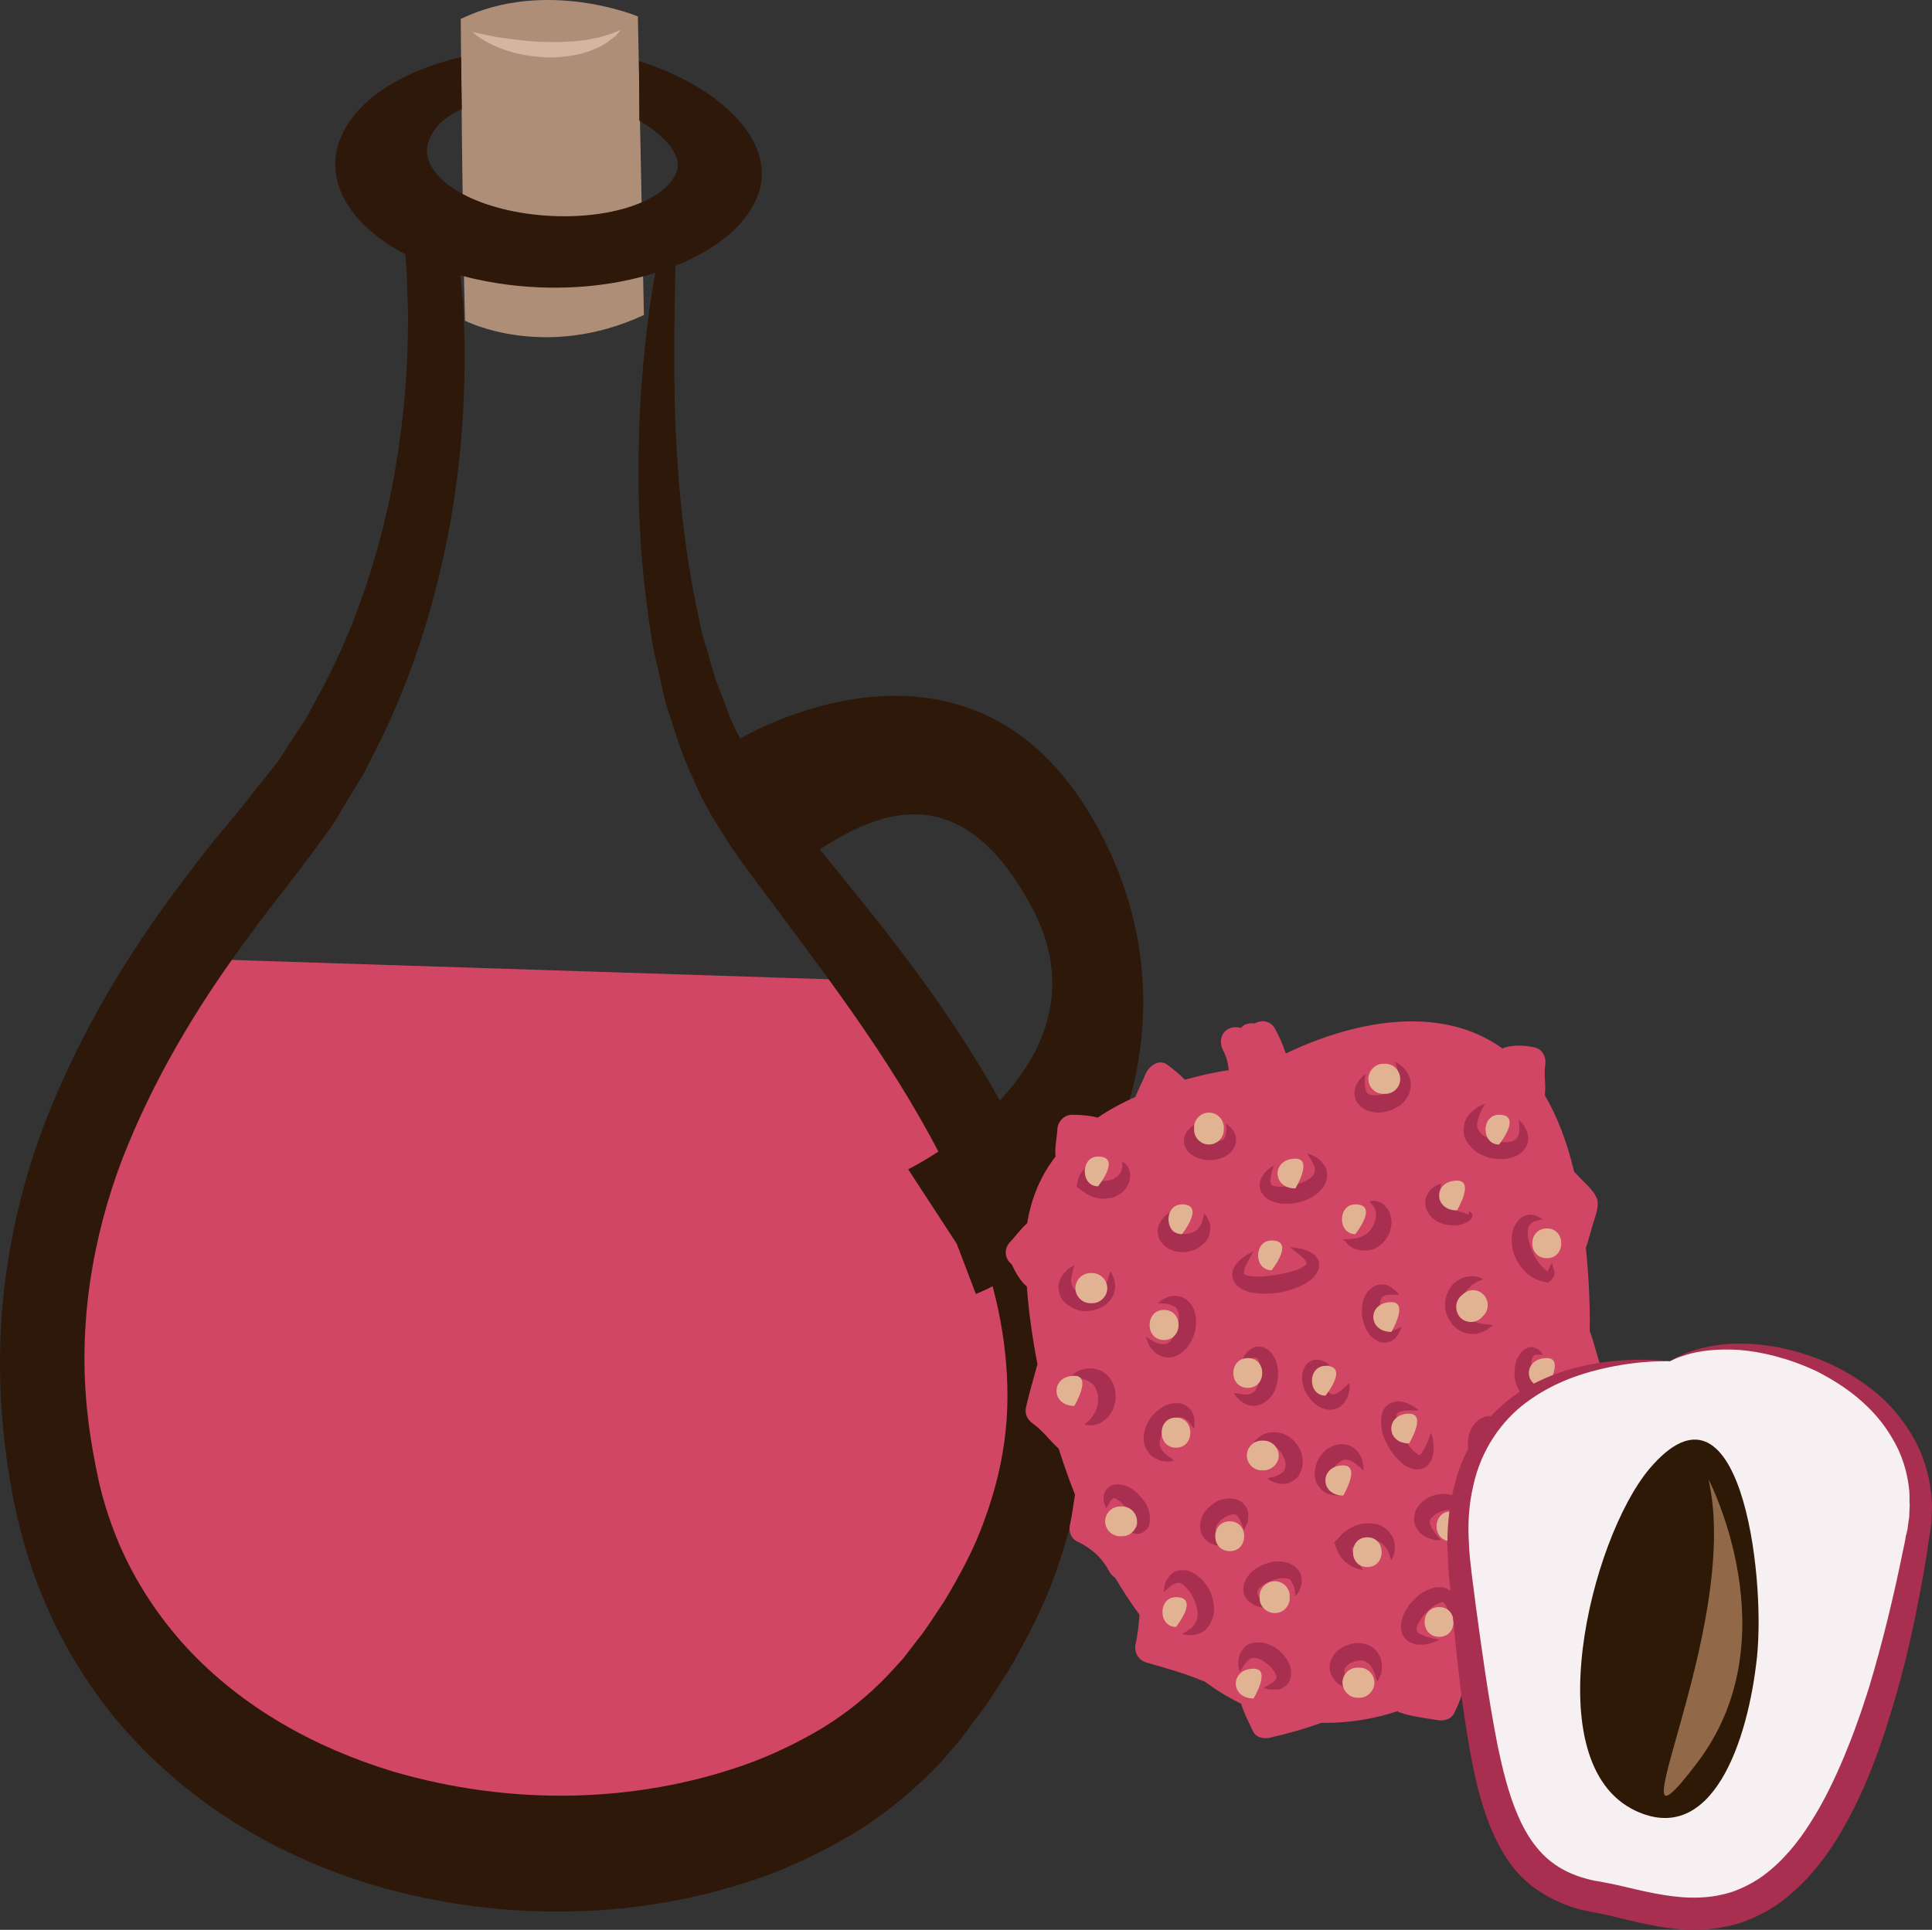 <?xml version="1.0" encoding="UTF-8" standalone="no"?>
<!-- Creator: CorelDRAW Home & Student X7 -->

<svg
   xmlns:dc="http://purl.org/dc/elements/1.1/"
   xmlns:cc="http://creativecommons.org/ns#"
   xmlns:rdf="http://www.w3.org/1999/02/22-rdf-syntax-ns#"
   xmlns:svg="http://www.w3.org/2000/svg"
   xmlns="http://www.w3.org/2000/svg"
   xmlns:sodipodi="http://sodipodi.sourceforge.net/DTD/sodipodi-0.dtd"
   xmlns:inkscape="http://www.inkscape.org/namespaces/inkscape"
   xml:space="preserve"
   width="54.535mm"
   height="54.487mm"
   version="1.1"
   style="clip-rule:evenodd;fill-rule:evenodd;image-rendering:optimizeQuality;shape-rendering:geometricPrecision;text-rendering:geometricPrecision"
   viewBox="0 0 5453.537 5448.75"
   id="svg166"
   sodipodi:docname="3891.svg"
   inkscape:version="0.92.4 (5da689c313, 2019-01-14)"><rect x="0" y="0" width="5453.537" height="5448.75" fill="#333333" stroke="none"/><sodipodi:namedview
   pagecolor="#ffffff"
   bordercolor="#666666"
   borderopacity="1"
   objecttolerance="10"
   gridtolerance="10"
   guidetolerance="10"
   inkscape:pageopacity="0"
   inkscape:pageshadow="2"
   inkscape:window-width="640"
   inkscape:window-height="480"
   id="namedview168"
   showgrid="false"
   inkscape:zoom="0.2102413"
   inkscape:cx="102.59667"
   inkscape:cy="90.833947"
   inkscape:window-x="0"
   inkscape:window-y="0"
   inkscape:window-maximized="0"
   inkscape:current-layer="svg166" />
 <defs
   id="defs4">
  <style
   type="text/css"
   id="style2">
   <![CDATA[
    .fil2 {fill:#2D180A;fill-rule:nonzero}
    .fil7 {fill:#2D1906;fill-rule:nonzero}
    .fil8 {fill:#916949;fill-rule:nonzero}
    .fil4 {fill:#A82F4F;fill-rule:nonzero}
    .fil1 {fill:#AF8E77;fill-rule:nonzero}
    .fil0 {fill:#D14664;fill-rule:nonzero}
    .fil3 {fill:#D3B5A1;fill-rule:nonzero}
    .fil5 {fill:#E2B393;fill-rule:nonzero}
    .fil6 {fill:#F7F0F3;fill-rule:nonzero}
   ]]>
  </style>
 </defs>
 <g
   id="Vrstva_x0020_1"
   transform="translate(-7785.463,-11804.565)">
  <g
   id="_806405968">
   <path
   class="fil0"
   d="m 8288,14510 c 0,0 -664,1251 -181,1889 483,637 2197,1201 2616,-411 0,0 35,-810 -488,-1415 z"
   id="path7"
   inkscape:connector-curvature="0"
   style="fill:#d14664;fill-rule:nonzero" />
   <path
   class="fil1"
   d="m 9086,11858 c 0,0 5,608 12,852 0,0 223,115 505,-16 l -17,-843 c 0,0 -259,-109 -500,7 z"
   id="path9"
   inkscape:connector-curvature="0"
   style="fill:#af8e77;fill-rule:nonzero" />
   <path
   class="fil2"
   d="m 10624,15846 c -9,84 -29,167 -59,248 -28,81 -70,158 -115,233 -25,36 -47,74 -75,108 l -40,52 -41,45 c -55,58 -119,110 -188,152 -69,41 -143,77 -220,104 -308,108 -658,116 -992,18 -217,-66 -424,-179 -582,-350 -78,-85 -144,-184 -191,-294 -23,-55 -42,-112 -56,-172 -13,-60 -25,-126 -32,-189 -29,-253 13,-502 98,-725 87,-223 207,-422 336,-599 32,-44 64,-88 97,-130 17,-21 33,-42 49,-63 17,-23 35,-46 52,-69 17,-23 34,-47 51,-70 17,-23 31,-49 46,-74 15,-24 30,-49 45,-74 14,-25 27,-52 40,-77 105,-207 172,-429 210,-643 38,-215 46,-422 36,-611 -3,-28 -5,-56 -8,-84 44,12 90,21 139,27 147,18 291,4 411,-34 -16,89 -32,211 -42,365 -9,179 -11,402 31,660 4,33 12,65 20,98 7,33 14,66 23,100 23,66 41,136 74,202 27,69 67,131 108,195 39,57 81,112 123,168 166,224 351,464 495,757 70,146 130,306 152,474 11,83 14,168 5,252 z m 210,-307 c -34,-221 -112,-408 -195,-570 -171,-322 -371,-558 -545,-773 -43,-53 -86,-105 -126,-155 -33,-50 -68,-95 -93,-151 -29,-51 -47,-111 -69,-165 -9,-29 -17,-58 -25,-86 -9,-28 -17,-56 -22,-85 -50,-228 -64,-439 -69,-611 -3,-166 0,-296 2,-388 118,-47 206,-119 235,-206 49,-149 -112,-301 -338,-372 1,64 1,161 1,168 64,38 122,93 106,143 -31,90 -212,145 -406,122 -193,-23 -325,-115 -295,-206 12,-36 43,-69 94,-91 0,-30 -2,-117 -2,-147 -177,41 -306,128 -345,241 -39,119 38,237 187,315 1,10 2,20 3,29 3,41 3,83 5,125 2,171 -13,355 -53,543 -40,187 -105,377 -201,552 -12,21 -23,44 -36,66 -13,20 -27,41 -41,62 -14,20 -26,43 -41,62 -16,19 -31,39 -47,59 -15,19 -31,39 -47,60 -17,21 -35,42 -53,64 -36,42 -71,88 -106,134 -141,185 -278,398 -385,659 -53,130 -95,275 -119,429 -25,155 -29,318 -13,478 8,81 20,158 38,239 19,81 43,160 75,235 62,150 148,281 247,389 199,216 438,345 684,420 189,55 378,79 565,74 187,-4 371,-38 548,-102 88,-33 174,-76 258,-127 83,-53 162,-118 235,-196 18,-21 36,-41 53,-62 l 46,-62 c 32,-40 59,-87 88,-130 54,-94 105,-190 141,-299 37,-108 63,-223 74,-340 10,-117 4,-234 -13,-344 z"
   id="path11"
   inkscape:connector-curvature="0"
   style="fill:#2d180a;fill-rule:nonzero" />
   <path
   class="fil3"
   d="m 9119,11895 c 0,0 7,1 19,4 12,3 28,6 48,10 20,3 43,6 68,9 24,3 51,5 77,5 13,0 26,1 39,0 13,-1 25,-1 37,-2 13,-1 24,-3 36,-4 10,-3 21,-4 31,-6 9,-3 18,-5 26,-8 7,-2 15,-4 20,-7 11,-4 18,-7 18,-7 0,0 -5,6 -13,15 -5,5 -11,9 -18,14 -6,6 -15,11 -24,16 -10,6 -21,10 -32,14 -12,4 -24,9 -38,11 -13,2 -26,5 -41,6 -14,2 -28,1 -42,2 -28,-2 -57,-5 -83,-11 -25,-6 -49,-14 -68,-23 -19,-9 -35,-19 -45,-26 -9,-7 -15,-12 -15,-12 z"
   id="path13"
   inkscape:connector-curvature="0"
   style="fill:#d3b5a1;fill-rule:nonzero" />
   <path
   class="fil2"
   d="m 9875,13890 c 0,0 627,-380 984,208 356,587 27,1224 -319,1360 l -54,-142 -137,-210 c 0,0 590,-289 349,-740 -242,-452 -536,-217 -751,-52 l -119,-371 z"
   id="path15"
   inkscape:connector-curvature="0"
   style="fill:#2d180a;fill-rule:nonzero" />
  </g>
  <g
   id="_709508096">
   <path
   class="fil0"
   d="m 12305,15733 c 14,-16 15,-33 7,-51 -17,-38 -24,-80 -39,-119 1,-77 -3,-156 -11,-235 7,-20 12,-41 18,-61 6,-22 20,-53 14,-76 -7,-22 -32,-44 -48,-60 -5,-6 -11,-12 -17,-18 -21,-87 -49,-159 -83,-216 4,-29 -3,-59 1,-83 4,-22 -5,-46 -29,-52 -28,-6 -56,-8 -85,0 -2,1 -4,2 -6,3 -184,-132 -435,-71 -612,14 -8,-25 -19,-49 -31,-71 -14,-23 -39,-24 -57,-14 -10,-1 -21,0 -30,5 -3,2 -6,5 -9,8 -12,-4 -25,-3 -36,3 -21,12 -25,37 -15,58 10,19 15,38 17,58 -35,5 -78,14 -124,27 -15,-16 -32,-29 -49,-42 -24,-18 -52,3 -62,26 -9,22 -20,43 -29,65 -37,16 -72,35 -106,58 -23,-6 -48,-8 -72,-8 -23,0 -41,19 -42,42 -1,24 -8,49 -5,76 -40,51 -68,114 -80,188 -18,16 -33,37 -49,54 -18,19 -14,48 5,62 11,23 24,47 43,63 5,69 15,143 30,219 -11,41 -23,80 -32,120 -5,21 3,36 19,48 28,20 48,48 73,71 14,44 29,87 46,130 -5,28 -8,56 -14,83 -5,18 2,40 19,48 41,20 70,45 92,86 4,8 10,13 16,17 22,37 45,72 69,105 -2,27 -5,55 -11,82 -5,23 7,45 29,52 54,16 108,30 159,52 2,1 4,1 5,1 34,25 68,46 105,64 8,27 21,51 33,77 8,18 30,23 47,19 50,-11 98,-25 146,-42 3,0 6,0 9,0 74,0 143,-12 206,-33 2,1 3,2 5,3 34,12 71,16 107,22 18,3 39,-1 48,-19 18,-36 32,-76 34,-116 36,-30 69,-64 100,-103 28,-5 54,-18 83,-26 18,-6 30,-22 31,-41 0,-42 10,-82 11,-124 0,-5 -1,-10 -2,-14 8,-19 16,-38 24,-57 2,-2 5,-3 7,-5 18,-13 34,-27 50,-42 21,-20 28,-33 25,-62 -3,-42 -2,-80 -17,-120 8,-36 14,-74 19,-113 19,-27 29,-61 50,-86 z"
   id="path18"
   inkscape:connector-curvature="0"
   style="fill:#d14664;fill-rule:nonzero" />
   <path
   class="fil4"
   d="m 10869,15090 c -1,6 -2,11 -3,17 0,2 -1,5 -2,7 0,3 -1,5 0,7 v 7 3 c 0,1 0,2 0,3 1,4 2,8 2,12 l -9,-17 c 3,1 6,2 9,3 3,1 6,2 9,3 6,1 11,2 16,3 3,1 6,0 8,1 3,0 5,0 8,0 2,0 4,-1 6,-1 3,0 5,-2 7,-2 3,0 4,-2 7,-2 2,-1 4,-3 6,-4 2,-1 4,-2 6,-4 2,-1 4,-3 5,-5 4,-4 7,-9 8,-15 1,-3 1,-6 2,-10 0,-4 -1,-7 -1,-12 3,2 8,4 10,8 3,3 7,6 8,11 2,4 4,9 4,14 1,4 1,10 0,14 0,6 -2,11 -4,15 -2,5 -4,9 -8,14 -2,4 -6,8 -10,11 -4,3 -8,6 -12,8 -5,3 -10,5 -14,7 -5,1 -10,2 -15,2 -5,1 -10,2 -15,1 -5,0 -10,-1 -14,-2 l -14,-3 c -4,-2 -8,-4 -12,-6 -8,-4 -15,-10 -22,-15 l -11,-8 2,-9 c 1,-6 3,-13 5,-18 2,-7 7,-12 10,-17 1,-3 4,-4 6,-7 3,-2 5,-4 7,-6 5,-2 9,-5 15,-8 z"
   id="path20"
   inkscape:connector-curvature="0"
   style="fill:#a82f4f;fill-rule:nonzero" />
   <path
   class="fil4"
   d="m 11178,14972 c 0,0 -1,4 -4,11 -2,3 -3,7 -5,11 -1,4 -3,9 -4,14 -1,4 0,9 1,11 1,3 3,3 5,4 2,1 5,3 10,4 4,1 10,2 16,3 11,0 23,-1 31,-4 4,-1 7,-2 10,-4 3,-2 4,-5 6,-8 1,-4 2,-9 3,-13 0,-4 0,-9 0,-12 -1,-7 -1,-12 -1,-12 0,0 4,2 9,7 3,3 7,6 10,11 1,2 3,5 5,8 1,3 2,6 4,10 1,8 1,18 -3,28 -5,10 -12,19 -20,24 -18,12 -38,16 -58,15 -9,-1 -19,-3 -29,-7 -10,-4 -20,-10 -27,-20 -8,-10 -11,-24 -9,-35 2,-11 7,-19 12,-24 5,-6 10,-9 14,-12 5,-3 9,-6 13,-7 7,-2 11,-3 11,-3 z"
   id="path22"
   inkscape:connector-curvature="0"
   style="fill:#a82f4f;fill-rule:nonzero" />
   <path
   class="fil4"
   d="m 10818,15377 c 0,0 -1,5 -3,12 -2,4 -2,9 -4,13 0,6 -2,11 -2,17 0,5 1,10 2,14 2,5 4,8 7,11 3,3 7,5 12,7 5,2 10,3 16,4 6,1 12,1 18,0 6,0 11,-2 17,-3 10,-4 17,-10 24,-20 3,-4 5,-9 7,-13 2,-5 3,-9 4,-13 2,-8 3,-12 3,-12 0,0 3,3 7,11 2,4 4,9 5,14 1,4 1,7 2,11 0,3 0,7 0,11 -1,8 -3,17 -8,26 -5,8 -13,17 -21,23 -19,13 -42,18 -64,16 -12,-2 -23,-6 -33,-12 -10,-6 -20,-14 -26,-25 -6,-11 -8,-23 -8,-34 1,-10 5,-19 9,-26 3,-7 9,-12 13,-16 4,-5 8,-8 12,-10 7,-4 11,-6 11,-6 z"
   id="path24"
   inkscape:connector-curvature="0"
   style="fill:#a82f4f;fill-rule:nonzero" />
   <path
   class="fil4"
   d="m 11094,15225 c 0,0 -1,5 -3,12 -1,3 -1,7 -2,12 0,4 -1,9 -1,14 0,5 2,10 3,13 2,3 4,5 6,7 3,1 6,3 11,4 4,1 9,2 14,2 6,0 11,-1 17,-1 4,-1 10,-2 13,-4 10,-4 16,-9 21,-18 2,-3 4,-8 6,-12 1,-4 2,-9 3,-12 1,-7 2,-12 2,-12 0,0 3,3 8,10 2,3 4,7 6,13 1,2 2,5 3,9 0,3 1,6 1,10 0,8 -2,16 -5,25 -4,9 -11,17 -19,23 -15,14 -37,20 -57,20 -11,-1 -21,-3 -31,-7 -10,-4 -20,-12 -27,-22 -7,-9 -10,-21 -10,-32 1,-10 4,-18 8,-24 3,-7 8,-12 11,-15 4,-4 8,-8 11,-10 7,-3 11,-5 11,-5 z"
   id="path26"
   inkscape:connector-curvature="0"
   style="fill:#a82f4f;fill-rule:nonzero" />
   <path
   class="fil4"
   d="m 11381,15096 c 0,0 -2,5 -5,14 -1,4 -2,9 -3,15 -1,5 -2,12 -1,17 1,6 3,9 6,10 2,1 8,2 14,3 14,1 32,-1 48,-5 17,-4 33,-11 44,-19 5,-4 8,-7 10,-11 3,-4 3,-9 3,-15 -1,-6 -3,-11 -6,-17 -3,-5 -5,-10 -7,-13 -5,-8 -8,-13 -8,-13 0,0 6,1 15,5 4,2 9,5 15,8 5,5 12,10 17,19 3,3 5,9 7,14 1,6 2,13 1,20 -1,13 -7,26 -16,35 -8,10 -18,17 -29,23 -11,6 -22,10 -34,13 -11,3 -22,4 -34,4 -12,1 -24,-1 -36,-5 -12,-3 -25,-10 -33,-23 -9,-12 -9,-27 -6,-37 2,-4 3,-9 6,-12 2,-4 4,-7 6,-10 5,-5 9,-9 13,-12 8,-6 13,-8 13,-8 z"
   id="path28"
   inkscape:connector-curvature="0"
   style="fill:#a82f4f;fill-rule:nonzero" />
   <path
   class="fil4"
   d="m 11640,14837 c 0,0 0,5 -2,13 0,4 0,9 0,14 0,5 1,11 2,16 1,5 3,9 6,12 3,2 6,3 10,4 4,1 10,1 16,1 6,-1 13,-2 19,-4 7,-2 13,-5 18,-8 5,-3 10,-7 13,-10 4,-4 6,-9 8,-13 1,-5 3,-10 2,-16 1,-6 -1,-11 -1,-16 -1,-6 -2,-11 -3,-14 -3,-8 -4,-13 -4,-13 0,0 5,2 12,7 3,2 7,6 12,10 4,5 9,10 13,18 3,7 6,16 7,27 0,10 -2,23 -8,33 -5,11 -13,20 -22,27 -10,7 -20,12 -31,16 -11,3 -23,5 -34,5 -12,-1 -24,-3 -35,-9 -11,-6 -21,-16 -26,-28 -4,-12 -4,-22 -2,-31 2,-8 6,-14 9,-20 4,-5 8,-9 11,-13 5,-5 10,-8 10,-8 z"
   id="path30"
   inkscape:connector-curvature="0"
   style="fill:#a82f4f;fill-rule:nonzero" />
   <path
   class="fil4"
   d="m 11977,14921 c 0,0 -2,5 -7,13 -3,5 -4,10 -7,15 -1,3 -2,5 -3,9 -1,3 -3,6 -3,9 -1,3 -2,7 -2,9 0,4 0,7 0,10 2,5 3,10 7,14 3,5 8,9 14,13 7,4 14,7 22,10 8,3 16,4 23,5 9,2 16,2 23,1 7,-1 12,-2 16,-5 4,-2 8,-5 10,-11 3,-5 4,-11 4,-16 0,-6 0,-11 0,-16 -1,-9 -1,-15 -1,-15 0,0 4,4 10,11 3,4 7,9 10,16 3,6 6,14 6,25 1,10 -3,23 -12,33 -8,11 -20,17 -32,21 -12,4 -25,6 -37,5 -12,0 -25,-2 -36,-6 -12,-5 -24,-10 -34,-18 -10,-9 -19,-19 -26,-32 -6,-12 -6,-27 -4,-38 1,-7 2,-12 5,-17 2,-5 5,-9 8,-13 5,-7 12,-12 17,-16 6,-5 11,-8 15,-10 9,-4 14,-6 14,-6 z"
   id="path32"
   inkscape:connector-curvature="0"
   style="fill:#a82f4f;fill-rule:nonzero" />
   <path
   class="fil4"
   d="m 12140,15247 c -5,1 -11,2 -15,4 -5,1 -9,2 -13,4 -3,3 -6,5 -8,8 -2,2 -3,5 -4,8 -2,6 -2,13 -2,20 1,8 2,16 5,24 4,15 11,31 19,45 9,14 20,26 35,37 h -12 4 c 0,0 1,0 1,0 1,-1 1,-1 1,-1 1,0 1,0 1,0 h 1 c 1,0 2,-2 2,-3 l 2,-6 c 1,-1 2,-4 3,-6 1,-2 2,-4 3,-6 2,-1 4,-3 5,-4 v 6 c 0,2 1,4 1,6 1,3 3,6 4,10 0,3 1,5 0,9 0,1 0,3 -1,5 0,1 -1,2 -2,4 -1,1 -2,3 -3,4 -1,2 -2,2 -3,4 l -6,5 -3,2 -9,-2 c -11,-2 -23,-6 -33,-12 -11,-6 -20,-14 -28,-23 -16,-18 -27,-40 -31,-64 -2,-12 -2,-25 0,-38 2,-12 7,-25 17,-36 4,-6 11,-10 17,-13 7,-3 14,-4 20,-4 7,1 12,2 18,5 5,2 10,5 14,8 z"
   id="path34"
   inkscape:connector-curvature="0"
   style="fill:#a82f4f;fill-rule:nonzero" />
   <path
   class="fil4"
   d="m 12140,15630 c 0,0 -1,0 -3,0 -2,0 -5,-1 -8,-1 -3,0 -7,0 -10,1 -4,1 -6,3 -7,6 -1,2 -2,5 -3,9 0,4 -1,9 -1,15 0,10 2,23 5,34 1,6 3,11 5,15 1,5 4,8 6,10 2,3 3,5 6,6 3,2 8,2 13,2 4,0 9,-1 14,-2 4,-1 8,-1 11,-2 7,-2 12,-3 12,-3 0,0 -2,4 -6,11 -1,3 -4,7 -7,11 -4,4 -8,9 -14,12 -6,4 -13,8 -23,9 -11,1 -22,-1 -32,-7 -10,-6 -18,-14 -23,-23 -5,-8 -9,-18 -12,-27 -4,-18 -3,-37 1,-54 2,-9 7,-17 12,-25 5,-7 13,-14 22,-17 4,-2 9,-2 13,-2 4,1 8,2 10,3 6,3 10,6 13,9 3,3 4,6 5,7 1,2 1,3 1,3 z"
   id="path36"
   inkscape:connector-curvature="0"
   style="fill:#a82f4f;fill-rule:nonzero" />
   <path
   class="fil4"
   d="m 12152,15990 c 0,0 -3,3 -7,6 -2,1 -4,3 -5,6 -2,2 -4,4 -5,7 -2,2 -3,6 -4,8 -1,3 -2,6 -3,9 0,1 0,3 -1,4 0,1 0,2 0,4 0,3 -1,5 -1,8 0,2 0,4 0,7 0,1 1,2 0,3 1,1 1,2 1,3 0,3 2,5 3,8 1,2 2,5 4,8 2,3 4,5 6,8 2,2 4,4 6,6 3,3 6,6 6,6 0,0 -3,2 -8,4 -3,1 -6,2 -10,2 -4,0 -8,1 -13,0 -4,0 -10,-2 -15,-4 -5,-3 -11,-7 -16,-12 -4,-5 -8,-12 -11,-19 -3,-7 -4,-15 -4,-22 0,-8 2,-15 5,-21 3,-7 6,-13 11,-18 4,-5 9,-9 14,-12 5,-3 11,-5 16,-5 2,-1 5,-1 7,-1 2,0 5,0 7,0 4,0 7,2 9,3 5,2 8,4 8,4 z"
   id="path38"
   inkscape:connector-curvature="0"
   style="fill:#a82f4f;fill-rule:nonzero" />
   <path
   class="fil4"
   d="m 12022,15821 c 0,0 -4,0 -11,1 -3,1 -6,1 -10,3 -3,1 -6,4 -8,6 -3,2 -5,5 -6,9 -1,3 -3,7 -4,12 -3,9 -4,20 -4,30 0,10 3,18 4,22 1,2 2,4 4,5 3,2 7,3 11,4 4,0 9,0 13,0 4,0 8,0 11,-1 7,-1 11,-1 11,-1 0,0 -2,4 -5,10 -2,3 -5,6 -9,10 -3,3 -7,7 -13,10 -7,3 -14,6 -24,6 -9,1 -21,-3 -30,-10 -9,-7 -14,-17 -18,-26 -4,-10 -5,-19 -5,-28 0,-19 4,-36 13,-51 5,-7 11,-14 18,-19 7,-5 15,-8 23,-10 16,-2 26,5 32,10 3,2 4,5 5,6 1,1 2,2 2,2 z"
   id="path40"
   inkscape:connector-curvature="0"
   style="fill:#a82f4f;fill-rule:nonzero" />
   <path
   class="fil4"
   d="m 11972,15416 c 0,0 -5,3 -12,5 -4,2 -8,4 -12,7 -4,2 -8,5 -12,9 -4,3 -8,7 -11,11 -3,5 -6,9 -7,15 -4,10 -4,22 -2,33 2,11 7,20 14,28 7,7 17,13 28,16 5,1 11,2 16,3 5,0 9,1 13,1 8,1 12,2 12,2 0,0 -2,3 -9,8 -4,2 -7,6 -13,8 -5,2 -11,5 -19,7 -7,2 -16,2 -25,1 -10,-1 -20,-4 -29,-10 -9,-6 -18,-13 -24,-23 -7,-9 -11,-20 -14,-31 -2,-12 -2,-23 0,-34 2,-11 7,-22 12,-30 6,-10 14,-17 22,-22 8,-5 16,-9 24,-10 7,-2 15,-2 20,-2 7,0 12,2 16,3 7,3 12,5 12,5 z"
   id="path42"
   inkscape:connector-curvature="0"
   style="fill:#a82f4f;fill-rule:nonzero" />
   <path
   class="fil4"
   d="m 11853,15146 c 0,0 0,4 -1,10 -1,6 -2,14 -3,22 0,4 0,8 1,11 0,4 2,6 3,8 2,3 6,7 13,11 4,2 8,4 12,7 5,2 9,4 14,5 8,4 17,7 25,9 3,1 6,2 9,3 2,0 4,2 5,1 1,-2 1,-4 1,-5 0,-2 0,-3 0,-3 0,0 1,0 3,1 1,1 4,2 6,6 2,4 0,13 -5,17 -5,4 -10,7 -15,9 -11,5 -24,7 -38,6 -14,0 -29,-4 -43,-12 -7,-5 -14,-10 -20,-18 -5,-8 -10,-17 -11,-26 -1,-10 0,-19 3,-26 3,-7 7,-12 10,-17 8,-8 17,-13 22,-15 6,-3 9,-4 9,-4 z"
   id="path44"
   inkscape:connector-curvature="0"
   style="fill:#a82f4f;fill-rule:nonzero" />
   <path
   class="fil4"
   d="m 11577,15304 c 0,0 5,-1 11,-1 4,0 8,0 12,0 4,-1 8,-2 13,-2 5,0 9,-3 14,-4 4,-1 8,-4 12,-6 3,-3 7,-4 10,-8 2,-1 3,-3 4,-5 1,-2 3,-3 4,-5 1,-2 3,-4 4,-6 1,-2 2,-4 2,-6 2,-4 4,-8 5,-13 1,-4 1,-8 2,-13 0,-2 -1,-3 -1,-5 0,-2 0,-5 -1,-6 0,-2 -1,-4 -1,-6 -1,-2 -2,-3 -3,-5 -2,-3 -4,-6 -6,-8 -4,-5 -7,-8 -7,-8 0,0 3,-1 11,-2 1,0 4,0 6,0 2,1 5,2 7,2 3,1 6,2 9,3 2,2 5,4 8,6 3,2 5,5 7,8 3,3 5,6 7,10 2,4 3,8 4,12 2,4 2,8 3,13 1,4 0,9 0,13 -1,5 -1,10 -3,14 -1,4 -2,9 -4,13 l -7,12 c -6,8 -12,16 -20,21 -7,6 -16,9 -25,12 -9,1 -18,2 -25,1 -8,-2 -15,-2 -21,-5 -6,-3 -11,-7 -15,-9 -3,-3 -6,-6 -8,-9 -5,-5 -8,-8 -8,-8 z"
   id="path46"
   inkscape:connector-curvature="0"
   style="fill:#a82f4f;fill-rule:nonzero" />
   <path
   class="fil4"
   d="m 10807,15692 c 0,0 3,-3 9,-8 3,-2 6,-5 11,-8 5,-2 11,-4 18,-6 7,-2 15,-2 24,-2 4,0 8,2 13,3 3,0 5,1 7,2 l 7,3 c 10,5 17,13 24,22 2,4 5,9 8,14 2,5 3,10 4,15 2,5 2,11 2,16 1,5 1,10 0,15 -1,10 -5,19 -8,28 -5,8 -9,16 -16,22 -3,3 -6,6 -9,8 -4,2 -7,4 -10,6 -6,4 -13,5 -18,6 -6,2 -11,1 -15,1 -8,-1 -12,-2 -12,-2 0,0 4,-3 9,-8 3,-2 6,-5 8,-8 3,-4 7,-7 9,-12 2,-2 2,-4 4,-6 1,-2 2,-5 3,-7 3,-5 3,-11 5,-16 0,-5 1,-10 1,-16 0,-3 0,-5 0,-8 -1,-3 -1,-5 -2,-8 -1,-2 -1,-5 -2,-7 -1,-2 -2,-4 -3,-7 -2,-4 -4,-8 -7,-11 l -3,-2 -3,-2 c -2,-1 -3,-3 -5,-4 -5,-2 -10,-5 -14,-6 -5,-1 -10,-2 -15,-4 -4,0 -9,-1 -12,-1 -8,-1 -12,-2 -12,-2 z"
   id="path48"
   inkscape:connector-curvature="0"
   style="fill:#a82f4f;fill-rule:nonzero" />
   <path
   class="fil4"
   d="m 10908,16063 c 0,0 -2,-4 -4,-10 -2,-3 -3,-8 -3,-13 -1,-6 -1,-12 2,-20 3,-8 10,-17 22,-22 11,-4 22,-2 32,0 9,2 17,7 25,11 8,6 14,11 20,18 12,13 22,27 27,45 2,8 3,17 2,26 0,10 -4,20 -11,27 -6,6 -13,9 -19,10 -6,1 -11,0 -15,-1 -7,-2 -11,-3 -11,-3 0,0 4,-2 10,-6 2,-3 5,-5 8,-8 1,-1 2,-3 2,-4 1,-2 1,-4 1,-5 0,-2 -1,-4 -2,-8 -2,-3 -4,-7 -7,-12 -5,-8 -13,-18 -22,-26 -4,-5 -8,-9 -12,-13 -4,-4 -9,-7 -12,-9 -3,-2 -6,-4 -7,-5 -1,-1 -3,-2 -6,0 -3,2 -6,5 -9,8 -1,4 -4,7 -5,10 -4,7 -6,10 -6,10 z"
   id="path50"
   inkscape:connector-curvature="0"
   style="fill:#a82f4f;fill-rule:nonzero" />
   <path
   class="fil4"
   d="m 11071,16299 c 0,0 0,-5 1,-13 1,-5 2,-11 5,-17 3,-5 7,-13 14,-19 7,-7 18,-12 31,-12 12,-1 24,3 34,9 10,6 19,14 27,22 7,9 13,18 18,28 9,21 14,45 10,67 -3,11 -7,22 -14,32 -6,9 -14,15 -22,19 -4,2 -8,3 -12,4 -4,1 -7,2 -11,2 -6,1 -12,0 -16,0 -9,-2 -14,-3 -14,-3 0,0 5,-3 12,-7 3,-2 7,-5 12,-8 4,-3 8,-7 11,-12 3,-4 6,-9 7,-14 2,-5 2,-11 2,-17 0,-7 -2,-13 -3,-20 -2,-7 -5,-14 -8,-21 -3,-7 -7,-13 -11,-20 -4,-5 -9,-11 -13,-15 -4,-4 -9,-7 -12,-9 -4,-1 -8,-2 -13,0 -5,0 -9,3 -14,6 -4,3 -7,6 -11,9 -6,6 -10,9 -10,9 z"
   id="path52"
   inkscape:connector-curvature="0"
   style="fill:#a82f4f;fill-rule:nonzero" />
   <path
   class="fil4"
   d="m 11285,16525 c 0,0 -1,-5 -3,-13 -1,-4 -1,-9 -1,-15 0,-6 1,-13 4,-21 2,-7 8,-15 16,-23 8,-7 20,-11 32,-11 12,-1 23,1 33,5 11,4 20,9 28,16 16,13 29,30 35,53 2,11 1,25 -4,36 -6,11 -16,17 -24,21 -8,2 -15,2 -21,2 -6,0 -11,0 -15,-1 -8,-2 -13,-4 -13,-4 0,0 5,-3 11,-6 4,-2 8,-5 12,-7 4,-3 8,-6 11,-10 2,-4 4,-6 3,-9 -1,-3 -2,-6 -4,-9 -4,-9 -13,-19 -23,-27 -10,-8 -21,-14 -30,-16 -3,0 -7,-1 -11,0 -3,0 -8,2 -12,6 -3,3 -7,7 -10,11 -2,4 -5,7 -7,11 -4,7 -7,11 -7,11 z"
   id="path54"
   inkscape:connector-curvature="0"
   style="fill:#a82f4f;fill-rule:nonzero" />
   <path
   class="fil4"
   d="m 11020,15579 c 0,0 5,3 12,7 4,3 9,5 13,8 6,2 11,4 17,5 5,1 11,1 15,0 4,-1 8,-4 11,-7 4,-4 8,-9 11,-15 3,-6 7,-13 9,-20 4,-14 6,-29 5,-41 -1,-6 -3,-10 -5,-14 -1,-5 -5,-7 -10,-10 -2,-1 -5,-2 -7,-3 -3,-1 -6,-2 -8,-3 -6,0 -11,-1 -15,-1 -8,-1 -14,-1 -14,-1 0,0 4,-4 11,-9 4,-2 9,-5 16,-8 3,-1 6,-2 10,-3 4,0 8,0 13,-1 9,1 21,3 30,11 10,7 18,18 22,29 8,23 7,48 0,70 -4,11 -9,21 -16,31 -6,10 -16,18 -27,25 -10,6 -24,10 -36,8 -13,-2 -22,-7 -29,-12 -7,-6 -12,-12 -16,-17 -3,-6 -6,-11 -7,-15 -3,-8 -5,-14 -5,-14 z"
   id="path56"
   inkscape:connector-curvature="0"
   style="fill:#a82f4f;fill-rule:nonzero" />
   <path
   class="fil4"
   d="m 11099,15928 c 0,0 -4,2 -13,3 -4,0 -10,0 -16,-1 -6,-1 -13,-2 -21,-7 -8,-3 -16,-9 -22,-18 -7,-8 -11,-20 -13,-32 -1,-12 1,-23 4,-34 3,-11 9,-21 15,-31 7,-9 15,-17 23,-23 9,-8 19,-13 30,-16 11,-3 24,-4 36,-1 11,4 20,11 26,19 5,8 7,15 8,21 2,7 1,12 1,17 0,8 -1,13 -1,13 0,0 -4,-4 -8,-10 -3,-4 -6,-8 -9,-11 -4,-4 -8,-7 -12,-9 -4,-2 -8,-2 -12,-2 -4,1 -8,2 -13,5 -5,3 -9,7 -14,11 -5,5 -10,10 -14,16 -8,11 -13,24 -15,34 -1,10 1,19 7,28 4,5 8,8 11,12 5,3 8,6 11,8 8,5 11,8 11,8 z"
   id="path58"
   inkscape:connector-curvature="0"
   style="fill:#a82f4f;fill-rule:nonzero" />
   <path
   class="fil4"
   d="m 11251,16170 c 0,0 -4,1 -12,1 -4,0 -9,-1 -15,-2 -5,-1 -12,-3 -19,-6 -7,-3 -14,-8 -21,-16 -6,-8 -11,-20 -11,-33 0,-12 3,-24 9,-34 5,-10 14,-18 22,-25 8,-7 18,-13 28,-16 10,-3 22,-5 34,-3 12,1 24,7 32,17 8,9 10,19 11,26 1,8 -1,15 -1,21 -2,6 -4,10 -6,14 -3,7 -5,11 -5,11 0,0 -2,-5 -4,-12 -2,-3 -4,-7 -5,-12 -2,-4 -4,-9 -7,-13 -3,-4 -6,-7 -9,-7 -3,-1 -5,-1 -9,-1 -8,2 -19,7 -28,14 -5,4 -8,8 -12,12 -3,4 -4,7 -5,11 -2,3 -2,6 -1,10 1,4 3,9 6,13 3,4 7,9 10,12 3,3 6,7 9,10 6,4 9,8 9,8 z"
   id="path60"
   inkscape:connector-curvature="0"
   style="fill:#a82f4f;fill-rule:nonzero" />
   <path
   class="fil4"
   d="m 11364,16344 c 0,0 -5,0 -13,0 -5,-1 -10,-2 -16,-4 -6,-2 -13,-5 -19,-10 -8,-5 -15,-13 -19,-25 -4,-12 -1,-27 4,-38 6,-12 13,-21 22,-28 8,-7 18,-12 29,-17 20,-8 42,-12 65,-6 11,3 23,9 30,18 9,8 12,20 13,29 0,4 0,8 0,12 -1,3 -2,7 -3,10 -2,6 -5,11 -6,15 -5,7 -9,11 -9,11 0,0 -1,-5 -1,-13 -1,-4 -2,-9 -3,-14 -2,-5 -4,-9 -7,-14 -2,-4 -5,-7 -9,-8 -3,-1 -8,-2 -13,-2 -11,0 -25,3 -38,9 -7,2 -13,6 -18,9 -6,4 -10,8 -13,11 -3,3 -5,6 -5,8 -1,4 0,9 2,13 2,5 6,10 9,14 3,4 6,8 9,11 6,6 9,9 9,9 z"
   id="path62"
   inkscape:connector-curvature="0"
   style="fill:#a82f4f;fill-rule:nonzero" />
   <path
   class="fil4"
   d="m 11606,16575 c 0,0 -5,0 -13,-2 -4,-1 -9,-3 -14,-5 -6,-3 -12,-6 -18,-11 -6,-5 -12,-12 -17,-22 -4,-9 -7,-22 -4,-35 3,-13 10,-24 19,-33 8,-8 19,-14 30,-18 11,-4 23,-6 35,-5 11,0 23,4 34,11 10,6 17,16 22,25 4,9 6,18 6,26 1,8 0,15 -1,21 -2,5 -4,10 -6,14 -3,8 -6,12 -6,12 0,0 -1,-5 -4,-12 -1,-4 -3,-9 -4,-13 -2,-5 -4,-10 -7,-15 -3,-5 -6,-9 -10,-12 -4,-3 -7,-5 -12,-7 -8,-2 -19,-2 -30,3 -11,3 -20,10 -23,16 -2,3 -3,6 -3,11 0,4 2,9 4,15 2,5 5,10 7,14 3,4 5,8 7,11 5,7 8,11 8,11 z"
   id="path64"
   inkscape:connector-curvature="0"
   style="fill:#a82f4f;fill-rule:nonzero" />
   <path
   class="fil4"
   d="m 11848,16434 c 0,0 -6,3 -15,7 -4,2 -10,3 -17,5 -7,2 -15,3 -25,2 -5,0 -10,0 -16,-3 -2,0 -5,-1 -8,-3 -3,-1 -6,-3 -9,-5 -12,-9 -19,-27 -18,-42 1,-15 5,-28 11,-39 6,-12 13,-22 22,-31 8,-9 17,-17 28,-24 11,-6 23,-12 37,-15 4,0 8,0 12,0 3,0 7,0 11,1 8,2 16,7 22,12 11,12 13,25 14,34 0,10 -1,18 -3,25 -2,7 -4,13 -6,17 -4,10 -7,14 -7,14 0,0 -1,-5 -3,-14 -1,-5 -3,-11 -4,-17 0,-3 -1,-6 -2,-9 -2,-3 -3,-7 -4,-9 -3,-7 -7,-11 -10,-12 -3,0 -4,1 -10,3 -11,4 -27,15 -39,29 -6,6 -11,13 -15,20 -5,7 -8,14 -9,18 -1,6 -2,8 0,11 0,1 1,2 1,3 l 3,3 c 2,2 6,3 8,4 3,2 7,3 10,5 3,1 6,2 9,3 6,1 12,3 16,4 10,2 16,3 16,3 z"
   id="path66"
   inkscape:connector-curvature="0"
   style="fill:#a82f4f;fill-rule:nonzero" />
   <path
   class="fil4"
   d="m 12022,16299 c 0,0 -4,0 -12,-1 -3,0 -8,-1 -13,-3 -6,-2 -11,-5 -18,-9 -5,-4 -12,-9 -17,-16 -6,-7 -10,-17 -13,-28 -2,-10 -1,-22 3,-33 3,-11 9,-21 17,-29 16,-16 37,-26 59,-24 11,0 22,4 30,9 9,7 15,14 18,21 3,7 5,14 5,20 1,5 0,10 0,14 -1,8 -3,12 -3,12 0,0 -3,-4 -6,-10 -5,-5 -11,-13 -19,-18 -8,-5 -16,-6 -23,-3 -9,1 -18,7 -24,14 -8,7 -11,15 -12,23 0,4 0,8 1,13 1,5 3,10 5,15 3,5 6,9 8,13 3,4 5,7 7,11 5,6 7,9 7,9 z"
   id="path68"
   inkscape:connector-curvature="0"
   style="fill:#a82f4f;fill-rule:nonzero" />
   <path
   class="fil4"
   d="m 11634,16238 c -9,-2 -17,-4 -25,-7 l -12,-6 c -4,-3 -8,-6 -11,-8 -4,-3 -7,-7 -11,-10 -2,-4 -5,-8 -8,-11 -3,-5 -5,-9 -7,-14 l -5,-14 -3,-9 10,-10 c 3,-4 6,-7 10,-11 3,-4 7,-7 11,-9 4,-4 8,-7 13,-9 4,-2 8,-5 13,-7 5,-2 10,-4 15,-5 5,-1 10,-2 16,-2 5,-1 11,-1 16,0 6,0 11,1 17,2 5,2 11,4 16,7 5,3 9,7 14,10 4,5 7,9 10,14 3,4 6,9 7,14 1,6 3,11 3,16 -1,5 0,10 -1,15 -1,4 -2,9 -3,13 -2,4 -4,9 -6,12 -2,-4 -4,-8 -5,-12 0,-4 -3,-8 -4,-11 -1,-4 -4,-7 -6,-11 -1,-2 -4,-5 -6,-7 -2,-3 -5,-4 -6,-6 -3,-2 -6,-3 -8,-5 -3,0 -4,-2 -7,-2 -3,-1 -6,-2 -8,-2 -3,0 -6,0 -9,0 -2,0 -5,1 -8,2 -3,0 -6,1 -9,2 -3,0 -6,2 -8,3 -4,1 -7,3 -10,4 -2,1 -5,3 -8,5 -3,2 -6,3 -9,6 -3,1 -5,3 -8,5 l 6,-19 c 0,3 0,6 1,9 0,3 1,6 1,9 2,6 4,12 7,19 3,6 7,13 11,19 2,3 4,7 6,10 3,4 5,7 8,11 z"
   id="path70"
   inkscape:connector-curvature="0"
   style="fill:#a82f4f;fill-rule:nonzero" />
   <path
   class="fil4"
   d="m 11853,16153 c 0,0 -4,0 -12,0 -4,0 -9,-1 -14,-3 -5,-1 -11,-3 -18,-7 -6,-3 -13,-8 -19,-15 -6,-8 -12,-19 -13,-31 -1,-12 3,-26 9,-36 7,-10 15,-18 24,-24 19,-12 41,-16 60,-14 20,3 37,13 47,25 5,5 8,11 10,17 3,5 3,10 4,14 1,8 1,12 1,12 0,0 -3,-2 -9,-7 -4,-2 -6,-5 -11,-7 -4,-2 -8,-4 -13,-6 -4,-2 -10,-3 -14,-3 -6,-1 -11,0 -16,0 -6,1 -11,3 -17,5 -5,2 -10,3 -14,7 -5,3 -8,6 -11,9 -3,3 -4,5 -5,8 -1,2 -1,6 0,11 0,2 1,4 3,6 1,3 2,5 4,7 2,5 5,9 8,13 4,3 5,7 8,10 6,6 8,9 8,9 z"
   id="path72"
   inkscape:connector-curvature="0"
   style="fill:#a82f4f;fill-rule:nonzero" />
   <path
   class="fil4"
   d="m 11825,15850 c 0,0 2,5 5,15 0,5 1,11 2,19 1,8 0,16 -1,26 -1,5 -2,10 -5,16 -1,3 -3,6 -5,9 -2,3 -5,6 -8,9 -3,2 -7,5 -12,7 -4,1 -9,2 -14,2 -4,0 -9,0 -13,-1 -3,-1 -7,-3 -11,-4 -14,-6 -24,-15 -33,-25 -10,-9 -17,-20 -23,-30 -7,-12 -13,-23 -17,-35 -4,-13 -6,-26 -6,-39 0,-14 2,-30 13,-43 3,-2 6,-5 9,-7 3,-2 7,-4 11,-5 6,-2 13,-4 18,-3 11,1 19,4 26,7 7,3 13,6 17,9 9,7 13,10 13,10 0,0 -6,0 -16,0 -5,-1 -11,0 -18,0 -6,0 -13,1 -19,3 -4,1 -5,3 -8,4 0,2 0,2 -1,3 -1,0 0,1 -1,2 -1,3 -1,9 1,17 1,7 4,16 8,25 3,8 8,17 13,26 5,8 11,17 16,24 6,7 12,13 18,17 1,0 2,1 3,2 0,0 1,1 2,1 0,0 1,1 1,1 0,0 1,0 2,1 3,-1 8,-6 11,-13 4,-6 7,-13 10,-19 2,-6 5,-11 6,-16 4,-10 6,-15 6,-15 z"
   id="path74"
   inkscape:connector-curvature="0"
   style="fill:#a82f4f;fill-rule:nonzero" />
   <path
   class="fil4"
   d="m 11741,15551 c 0,0 -1,5 -4,12 -2,4 -4,9 -8,13 -2,3 -4,5 -6,8 -4,2 -6,4 -10,7 -8,4 -20,6 -31,3 -12,-4 -21,-11 -29,-19 -13,-16 -20,-36 -23,-56 -1,-11 0,-21 1,-31 1,-10 5,-21 11,-30 5,-10 15,-18 25,-23 6,-3 11,-3 16,-4 5,0 10,0 14,1 8,2 14,6 19,10 5,3 9,6 11,9 6,6 8,10 8,10 0,0 -5,0 -12,-1 -4,0 -8,0 -13,0 -5,0 -10,1 -14,2 -5,2 -8,3 -10,6 -1,3 -3,6 -4,10 -2,9 -3,22 -1,35 0,6 1,13 3,19 2,6 3,12 6,16 2,5 4,8 6,10 1,2 4,4 8,5 2,0 4,0 7,0 2,-1 5,-1 7,-2 4,-2 8,-3 12,-5 6,-3 11,-5 11,-5 z"
   id="path76"
   inkscape:connector-curvature="0"
   style="fill:#a82f4f;fill-rule:nonzero" />
   <path
   class="fil4"
   d="m 11324,15337 c 0,0 -3,6 -9,16 -3,5 -6,11 -10,18 -3,6 -7,14 -8,21 0,4 0,7 0,9 1,2 2,2 4,3 2,1 11,4 20,4 20,2 44,0 67,-4 23,-4 46,-9 65,-17 9,-4 17,-9 19,-12 1,0 2,0 2,-1 0,-2 0,-5 -2,-8 -4,-6 -10,-12 -16,-17 -6,-5 -11,-8 -15,-12 -10,-7 -15,-11 -15,-11 0,0 6,0 18,2 6,1 13,2 21,4 8,3 18,6 28,13 4,4 10,9 14,18 3,8 3,20 -1,29 -8,17 -20,27 -32,34 -24,15 -50,23 -78,28 -27,4 -55,5 -83,-1 -14,-4 -29,-10 -41,-25 -6,-8 -9,-18 -8,-27 0,-8 3,-15 6,-20 6,-11 14,-17 20,-23 7,-5 13,-9 18,-12 10,-6 16,-9 16,-9 z"
   id="path78"
   inkscape:connector-curvature="0"
   style="fill:#a82f4f;fill-rule:nonzero" />
   <path
   class="fil4"
   d="m 11291,15647 c 0,0 1,-5 5,-12 2,-4 5,-8 10,-13 2,-2 4,-4 7,-6 4,-3 7,-5 11,-7 8,-3 22,-4 33,2 12,6 20,16 25,25 11,20 13,42 10,63 -1,10 -4,21 -8,31 -5,10 -11,20 -20,27 -9,8 -20,14 -31,16 -11,2 -21,0 -28,-3 -8,-3 -14,-7 -19,-11 -4,-4 -8,-8 -11,-11 -5,-7 -7,-11 -7,-11 0,0 5,1 13,2 4,1 8,1 13,3 5,0 11,0 16,-1 5,0 9,-2 13,-5 3,-2 6,-5 8,-9 5,-8 10,-21 11,-35 2,-13 1,-28 -1,-38 -1,-5 -3,-9 -4,-11 -1,-2 -3,-4 -7,-5 -2,0 -5,0 -7,0 -3,0 -5,1 -7,1 -5,1 -9,2 -13,3 -7,3 -12,5 -12,5 z"
   id="path80"
   inkscape:connector-curvature="0"
   style="fill:#a82f4f;fill-rule:nonzero" />
   <path
   class="fil4"
   d="m 11538,15658 c 0,0 -4,1 -12,3 -3,1 -7,2 -11,3 -4,2 -8,5 -10,8 -3,2 -2,4 -2,7 0,3 1,7 2,12 3,10 10,21 17,30 3,5 8,9 11,12 4,4 7,6 9,7 3,1 6,2 10,1 3,0 8,-3 12,-6 4,-3 9,-5 12,-9 4,-4 7,-6 10,-9 5,-5 9,-8 9,-8 0,0 0,4 0,12 0,4 0,9 -2,14 -1,6 -3,12 -6,18 -3,7 -8,15 -16,21 -8,7 -20,11 -33,11 -12,-1 -24,-5 -33,-11 -9,-6 -17,-14 -23,-22 -13,-16 -20,-35 -21,-55 0,-11 1,-22 7,-32 5,-11 16,-18 24,-20 9,-3 16,-1 22,0 6,2 11,4 15,6 6,4 9,7 9,7 z"
   id="path82"
   inkscape:connector-curvature="0"
   style="fill:#a82f4f;fill-rule:nonzero" />
   <path
   class="fil4"
   d="m 11324,15877 c 0,0 3,-3 8,-9 3,-3 7,-6 12,-9 4,-3 10,-6 17,-8 7,-2 15,-3 25,-3 9,1 18,3 27,7 9,4 18,10 25,18 8,8 14,17 18,26 8,20 10,44 -1,65 -5,11 -14,19 -23,23 -8,6 -17,7 -25,7 -4,0 -8,0 -11,0 -3,-1 -6,-2 -9,-3 -5,-1 -10,-4 -13,-5 -7,-4 -10,-7 -10,-7 0,0 4,-2 11,-4 4,0 8,-1 12,-3 5,-2 10,-4 13,-6 4,-3 8,-6 10,-9 2,-4 3,-6 4,-10 1,-7 0,-18 -5,-28 -2,-5 -5,-10 -8,-14 -3,-4 -6,-8 -10,-11 -4,-4 -8,-7 -13,-9 -4,-2 -9,-4 -15,-5 -4,-1 -10,-2 -14,-2 -5,-1 -9,-1 -12,-1 -8,1 -13,0 -13,0 z"
   id="path84"
   inkscape:connector-curvature="0"
   style="fill:#a82f4f;fill-rule:nonzero" />
   <path
   class="fil4"
   d="m 11577,16024 c 0,0 -4,1 -12,2 -3,1 -9,1 -14,0 -3,0 -7,-1 -10,-2 -3,0 -7,-2 -11,-3 -6,-4 -14,-9 -20,-17 -7,-8 -11,-18 -13,-29 -1,-11 0,-23 3,-33 3,-11 8,-21 15,-30 6,-8 15,-16 25,-21 10,-6 22,-9 34,-9 12,0 23,4 32,10 8,6 13,13 17,19 5,7 7,13 8,19 1,5 2,10 3,14 0,8 0,12 0,12 0,0 -4,-3 -9,-8 -3,-3 -7,-5 -10,-8 -4,-3 -8,-7 -13,-9 -5,-3 -9,-4 -14,-5 -4,-1 -8,0 -11,1 -7,2 -15,8 -22,16 -7,9 -12,20 -13,29 -1,9 0,17 6,25 3,4 6,8 10,11 4,3 6,6 10,9 6,4 9,7 9,7 z"
   id="path86"
   inkscape:connector-curvature="0"
   style="fill:#a82f4f;fill-rule:nonzero" />
   <path
   class="fil5"
   d="m 11156,14988 v 6 c 0,23 19,42 42,42 23,0 42,-19 42,-42 v -6 c 0,-23 -19,-42 -42,-42 -23,0 -42,19 -42,42 z"
   id="path88"
   inkscape:connector-curvature="0"
   style="fill:#e2b393;fill-rule:nonzero" />
   <path
   class="fil5"
   d="m 11442,15160 c 0,0 51,-84 0,-84 -67,0 -67,84 0,84 0,0 -67,0 0,0 z"
   id="path90"
   inkscape:connector-curvature="0"
   style="fill:#e2b393;fill-rule:nonzero" />
   <path
   class="fil5"
   d="m 11690,14893 h 6 c 23,0 42,-19 42,-42 0,-23 -19,-43 -42,-43 h -6 c -23,0 -42,20 -42,43 0,23 19,42 42,42 z"
   id="path92"
   inkscape:connector-curvature="0"
   style="fill:#e2b393;fill-rule:nonzero" />
   <path
   class="fil5"
   d="m 12017,15036 c 0,0 67,-84 0,-84 -51,0 -51,84 0,84 0,0 -51,0 0,0 z"
   id="path94"
   inkscape:connector-curvature="0"
   style="fill:#e2b393;fill-rule:nonzero" />
   <path
   class="fil5"
   d="m 12152,15357 c 54,0 54,-84 0,-84 -55,0 -55,84 0,84 z"
   id="path96"
   inkscape:connector-curvature="0"
   style="fill:#e2b393;fill-rule:nonzero" />
   <path
   class="fil5"
   d="m 11898,15222 c 0,0 51,-84 0,-84 -67,0 -67,84 0,84 0,0 -67,0 0,0 z"
   id="path98"
   inkscape:connector-curvature="0"
   style="fill:#e2b393;fill-rule:nonzero" />
   <path
   class="fil5"
   d="m 11611,15289 c 0,0 68,-84 0,-84 -50,0 -50,84 0,84 0,0 -50,0 0,0 z"
   id="path100"
   inkscape:connector-curvature="0"
   style="fill:#e2b393;fill-rule:nonzero" />
   <path
   class="fil5"
   d="m 11375,15391 c 0,0 67,-84 0,-84 -51,0 -51,84 0,84 0,0 -51,0 0,0 z"
   id="path102"
   inkscape:connector-curvature="0"
   style="fill:#e2b393;fill-rule:nonzero" />
   <path
   class="fil5"
   d="m 11122,15289 c 0,0 67,-84 0,-84 -51,0 -51,84 0,84 0,0 -51,0 0,0 z"
   id="path104"
   inkscape:connector-curvature="0"
   style="fill:#e2b393;fill-rule:nonzero" />
   <path
   class="fil5"
   d="m 10885,15154 c 0,0 68,-84 0,-84 -50,0 -50,84 0,84 0,0 -50,0 0,0 z"
   id="path106"
   inkscape:connector-curvature="0"
   style="fill:#e2b393;fill-rule:nonzero" />
   <path
   class="fil5"
   d="m 10869,15399 h -6 c -23,0 -42,20 -42,43 0,22 19,42 42,42 h 6 c 23,0 42,-20 42,-42 0,-23 -19,-43 -42,-43 z"
   id="path108"
   inkscape:connector-curvature="0"
   style="fill:#e2b393;fill-rule:nonzero" />
   <path
   class="fil5"
   d="m 11071,15588 c 55,0 55,-85 0,-85 -54,0 -54,85 0,85 z"
   id="path110"
   inkscape:connector-curvature="0"
   style="fill:#e2b393;fill-rule:nonzero" />
   <path
   class="fil5"
   d="m 11308,15723 c 54,0 54,-84 0,-84 -55,0 -55,84 0,84 z"
   id="path112"
   inkscape:connector-curvature="0"
   style="fill:#e2b393;fill-rule:nonzero" />
   <path
   class="fil5"
   d="m 11527,15745 c 0,0 68,-84 0,-84 -51,0 -51,84 0,84 0,0 -51,0 0,0 z"
   id="path114"
   inkscape:connector-curvature="0"
   style="fill:#e2b393;fill-rule:nonzero" />
   <path
   class="fil5"
   d="m 11713,15565 c 0,0 50,-84 0,-84 -68,0 -68,84 0,84 0,0 -68,0 0,0 z"
   id="path116"
   inkscape:connector-curvature="0"
   style="fill:#e2b393;fill-rule:nonzero" />
   <path
   class="fil5"
   d="m 11967,15525 c 2,-2 4,-4 6,-6 16,-16 16,-43 0,-59 -16,-17 -43,-17 -59,0 -2,1 -4,3 -6,5 -16,16 -16,43 0,60 16,16 43,16 59,0 z"
   id="path118"
   inkscape:connector-curvature="0"
   style="fill:#e2b393;fill-rule:nonzero" />
   <path
   class="fil5"
   d="m 12152,15723 c 0,0 50,-84 0,-84 -68,0 -68,84 0,84 0,0 -68,0 0,0 z"
   id="path120"
   inkscape:connector-curvature="0"
   style="fill:#e2b393;fill-rule:nonzero" />
   <path
   class="fil5"
   d="m 12152,16088 c 54,0 54,-84 0,-84 -55,0 -55,84 0,84 z"
   id="path122"
   inkscape:connector-curvature="0"
   style="fill:#e2b393;fill-rule:nonzero" />
   <path
   class="fil5"
   d="m 12017,15903 c 0,0 50,-84 0,-84 -68,0 -68,84 0,84 0,0 -68,0 0,0 z"
   id="path124"
   inkscape:connector-curvature="0"
   style="fill:#e2b393;fill-rule:nonzero" />
   <path
   class="fil5"
   d="m 11763,15880 c 0,0 51,-84 0,-84 -67,0 -67,84 0,84 0,0 -67,0 0,0 z"
   id="path126"
   inkscape:connector-curvature="0"
   style="fill:#e2b393;fill-rule:nonzero" />
   <path
   class="fil5"
   d="m 11577,16027 c 0,0 51,-85 0,-85 -67,0 -67,85 0,85 0,0 -67,0 0,0 z"
   id="path128"
   inkscape:connector-curvature="0"
   style="fill:#e2b393;fill-rule:nonzero" />
   <path
   class="fil5"
   d="m 11352,15872 h -5 c -23,0 -42,19 -42,42 0,23 19,42 42,42 h 5 c 23,0 43,-19 43,-42 0,-23 -20,-42 -43,-42 z"
   id="path130"
   inkscape:connector-curvature="0"
   style="fill:#e2b393;fill-rule:nonzero" />
   <path
   class="fil5"
   d="m 11105,15892 c 54,0 54,-85 0,-85 -54,0 -54,85 0,85 z"
   id="path132"
   inkscape:connector-curvature="0"
   style="fill:#e2b393;fill-rule:nonzero" />
   <path
   class="fil5"
   d="m 10818,15774 c 0,0 51,-85 0,-85 -67,0 -67,85 0,85 0,0 -67,0 0,0 z"
   id="path134"
   inkscape:connector-curvature="0"
   style="fill:#e2b393;fill-rule:nonzero" />
   <path
   class="fil5"
   d="m 10947,16142 h 6 c 23,0 42,-19 42,-42 0,-23 -19,-42 -42,-42 h -6 c -23,0 -42,19 -42,42 0,23 19,42 42,42 z"
   id="path136"
   inkscape:connector-curvature="0"
   style="fill:#e2b393;fill-rule:nonzero" />
   <path
   class="fil5"
   d="m 11257,16184 c 54,0 54,-84 0,-84 -55,0 -55,84 0,84 z"
   id="path138"
   inkscape:connector-curvature="0"
   style="fill:#e2b393;fill-rule:nonzero" />
   <path
   class="fil5"
   d="m 11105,16398 c 0,0 68,-84 0,-84 -51,0 -51,84 0,84 0,0 -51,0 0,0 z"
   id="path140"
   inkscape:connector-curvature="0"
   style="fill:#e2b393;fill-rule:nonzero" />
   <path
   class="fil5"
   d="m 11341,16311 v 6 c 0,23 20,42 43,42 23,0 42,-19 42,-42 v -6 c 0,-23 -19,-42 -42,-42 -23,0 -43,19 -43,42 z"
   id="path142"
   inkscape:connector-curvature="0"
   style="fill:#e2b393;fill-rule:nonzero" />
   <path
   class="fil5"
   d="m 11324,16600 c 0,0 51,-84 0,-84 -67,0 -67,84 0,84 0,0 -67,0 0,0 z"
   id="path144"
   inkscape:connector-curvature="0"
   style="fill:#e2b393;fill-rule:nonzero" />
   <path
   class="fil5"
   d="m 11617,16598 h 6 c 23,0 42,-20 42,-43 0,-23 -19,-42 -42,-42 h -6 c -23,0 -42,19 -42,42 0,23 19,43 42,43 z"
   id="path146"
   inkscape:connector-curvature="0"
   style="fill:#e2b393;fill-rule:nonzero" />
   <path
   class="fil5"
   d="m 11645,16229 c 54,0 54,-84 0,-84 -54,0 -54,84 0,84 z"
   id="path148"
   inkscape:connector-curvature="0"
   style="fill:#e2b393;fill-rule:nonzero" />
   <path
   class="fil5"
   d="m 11881,16156 c 55,0 55,-84 0,-84 -54,0 -54,84 0,84 z"
   id="path150"
   inkscape:connector-curvature="0"
   style="fill:#e2b393;fill-rule:nonzero" />
   <path
   class="fil5"
   d="m 12033,16294 h 6 c 23,0 42,-19 42,-42 0,-23 -19,-43 -42,-43 h -6 c -23,0 -42,20 -42,43 0,23 19,42 42,42 z"
   id="path152"
   inkscape:connector-curvature="0"
   style="fill:#e2b393;fill-rule:nonzero" />
   <path
   class="fil5"
   d="m 11848,16426 c 54,0 54,-84 0,-84 -55,0 -55,84 0,84 z"
   id="path154"
   inkscape:connector-curvature="0"
   style="fill:#e2b393;fill-rule:nonzero" />
   <path
   class="fil6"
   d="m 12499,15648 c 0,0 -665,-61 -592,593 72,653 108,874 399,923 236,39 665,290 895,-1032 73,-418 -466,-617 -702,-484 z"
   id="path156"
   inkscape:connector-curvature="0"
   style="fill:#f7f0f3;fill-rule:nonzero" />
   <path
   class="fil4"
   d="m 12499,15648 c 0,0 4,-3 12,-7 8,-5 20,-10 36,-17 32,-12 83,-26 149,-26 65,0 145,12 231,47 43,17 86,41 129,72 42,31 82,70 114,120 33,48 56,107 65,171 3,16 3,32 4,48 0,9 0,17 -1,26 0,8 0,17 -1,24 l -3,23 -1,6 -1,7 -2,12 c -2,15 -5,31 -7,46 -21,126 -47,258 -86,393 -39,134 -86,273 -166,403 -40,65 -90,126 -155,176 -32,24 -69,44 -108,58 -39,14 -80,21 -121,23 -82,3 -159,-16 -230,-33 -18,-5 -33,-8 -51,-12 l -28,-5 c -10,-2 -19,-5 -29,-6 -39,-11 -77,-26 -113,-49 -35,-22 -66,-51 -89,-84 -24,-33 -41,-69 -56,-104 -28,-71 -43,-141 -56,-211 -25,-138 -38,-271 -50,-397 -3,-32 -6,-63 -9,-94 -2,-15 -2,-31 -3,-47 -1,-15 -2,-31 -2,-46 0,-62 7,-122 23,-178 15,-56 40,-107 72,-150 31,-42 69,-76 108,-102 79,-51 158,-71 222,-82 65,-10 116,-10 150,-9 35,1 53,4 53,4 z m 0,0 c 0,0 -18,-1 -53,1 -34,2 -84,7 -146,22 -62,15 -136,41 -206,93 -69,51 -128,133 -150,236 -12,51 -16,106 -12,164 0,14 2,28 3,43 2,14 3,29 5,44 4,31 8,61 12,93 17,125 35,257 61,390 14,66 30,133 56,194 26,61 62,114 115,147 25,16 55,28 87,36 8,2 16,4 25,5 l 26,5 c 17,3 38,8 55,12 72,17 140,32 206,29 33,-1 65,-7 95,-17 30,-11 59,-26 85,-45 53,-39 97,-92 134,-151 37,-58 67,-121 94,-185 13,-32 26,-64 37,-96 12,-32 22,-65 33,-98 39,-130 70,-259 95,-382 3,-15 7,-31 9,-46 l 3,-11 v -3 l 1,-1 c 0,-1 -1,1 0,0 l 1,-6 3,-23 c 2,-8 2,-14 2,-22 l 1,-20 c -1,-14 0,-27 -1,-41 -5,-55 -22,-107 -49,-151 -26,-45 -60,-82 -97,-113 -37,-31 -77,-55 -116,-75 -79,-37 -155,-55 -218,-60 -64,-4 -114,3 -147,13 -16,5 -29,9 -36,13 -9,4 -13,6 -13,6 z"
   id="path158"
   inkscape:connector-curvature="0"
   style="fill:#a82f4f;fill-rule:nonzero" />
   <path
   class="fil7"
   d="m 12441,15952 c -167,200 -321,832 -39,965 217,102 318,-197 343,-434 25,-238 -50,-831 -304,-531 z"
   id="path160"
   inkscape:connector-curvature="0"
   style="fill:#2d1906;fill-rule:nonzero" />
   <path
   class="fil8"
   d="m 12608,15981 c 0,0 235,450 -32,801 -267,351 129,-378 32,-801 z"
   id="path162"
   inkscape:connector-curvature="0"
   style="fill:#916949;fill-rule:nonzero" />
  </g>
 </g>
</svg>